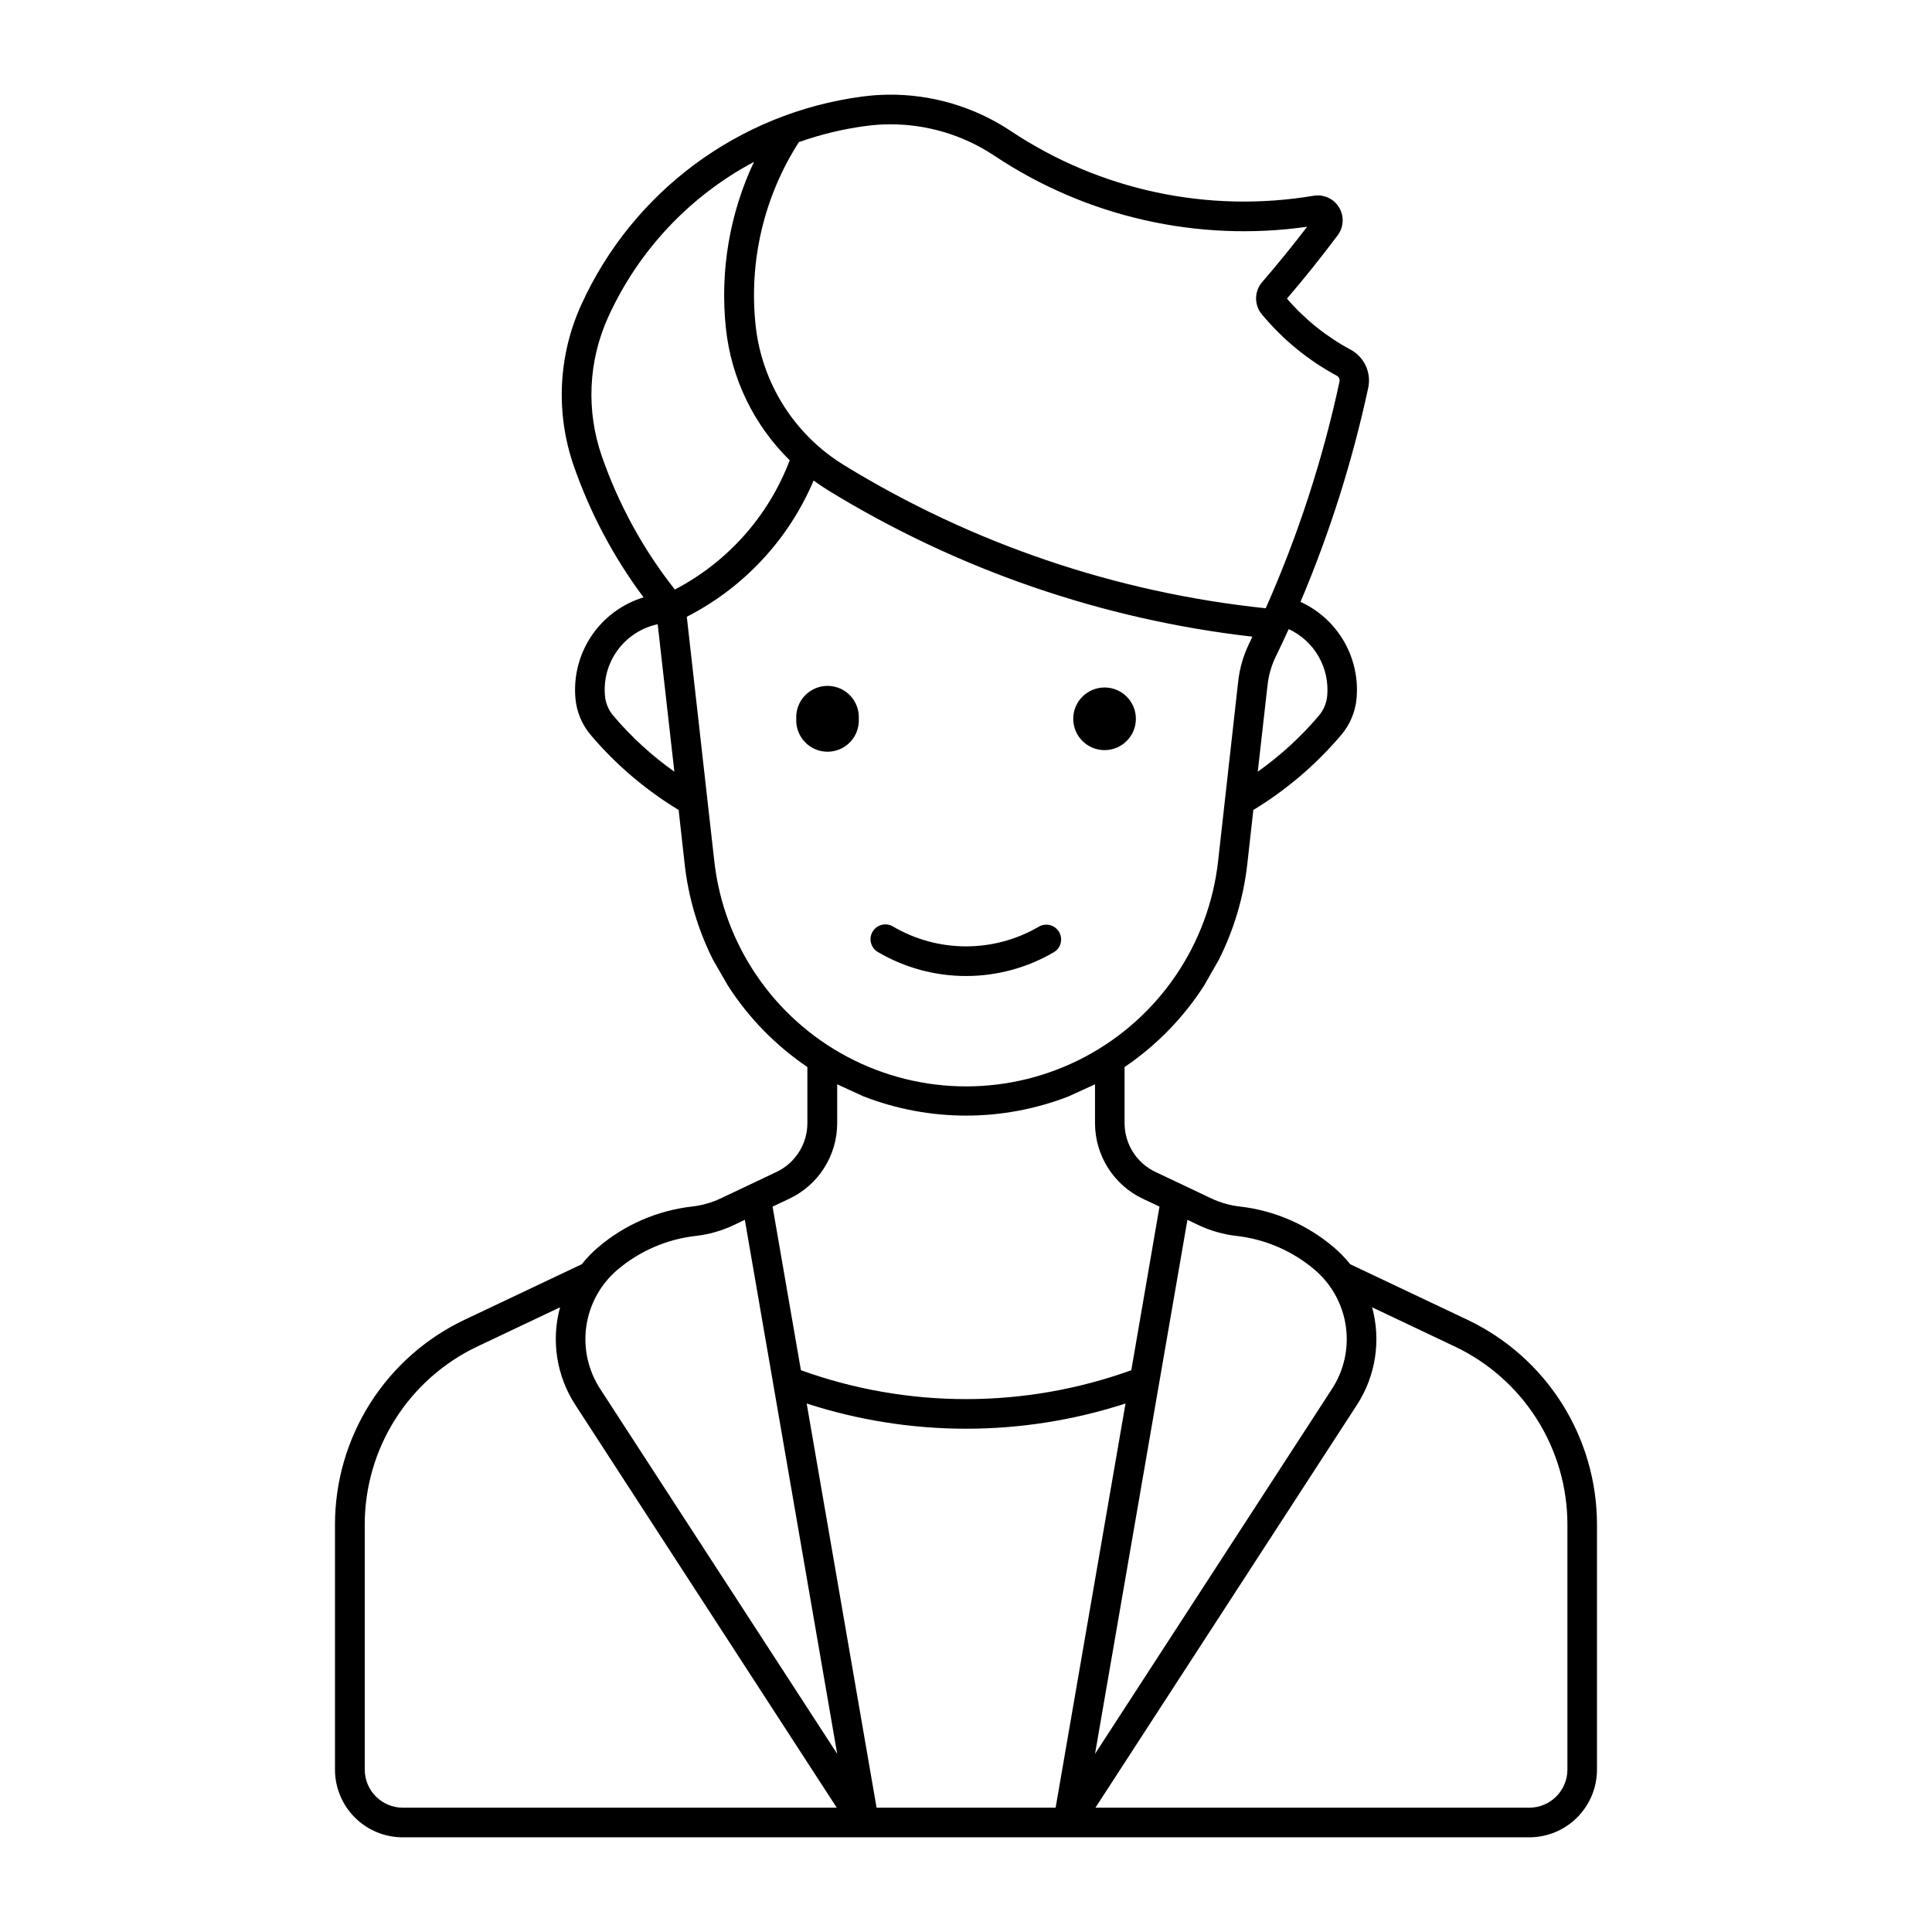 <?xml version="1.0" encoding="UTF-8"?>
<!-- Uploaded to: SVG Repo, www.svgrepo.com, Generator: SVG Repo Mixer Tools -->
<svg fill="#000000" width="800px" height="800px" version="1.1" viewBox="144 144 512 512" xmlns="http://www.w3.org/2000/svg">
 <g>
  <path d="m379.3 169.09c-2.273 0.031-4.539 0.199-6.793 0.5-32.73 4.312-60.91 25.223-74.52 55.301-6.078 13.43-6.766 28.684-1.922 42.609 4.344 12.48 10.578 24.223 18.484 34.812-5.641 1.711-10.52 5.32-13.805 10.215-3.289 4.894-4.785 10.773-4.238 16.645 0.328 3.531 1.734 6.879 4.023 9.59 6.648 7.844 14.523 14.559 23.316 19.891l1.598 14.344c0.977 8.801 3.508 17.359 7.473 25.281l3.984 6.914h-0.004c5.488 8.543 12.656 15.887 21.066 21.582v14.867c0 5.531-3.184 10.566-8.18 12.938l-14.75 6.988c-2.406 1.141-4.984 1.875-7.629 2.176-9.16 1.043-17.801 4.781-24.832 10.746-1.613 1.363-3.086 2.887-4.398 4.543l-31.035 14.711c-10.277 4.867-18.965 12.551-25.047 22.16-6.082 9.605-9.316 20.746-9.316 32.117v64.926c-0.004 4.769 1.895 9.34 5.266 12.711 3.371 3.371 7.945 5.262 12.715 5.254h298.48c4.766 0.008 9.34-1.883 12.715-5.254 3.371-3.371 5.266-7.941 5.266-12.711v-64.926c-0.004-11.371-3.234-22.512-9.316-32.117-6.086-9.609-14.77-17.293-25.047-22.16l-31.035-14.711c-1.32-1.656-2.797-3.18-4.418-4.543-7.031-5.965-15.672-9.703-24.832-10.746-2.641-0.301-5.211-1.035-7.609-2.176l-14.75-6.988c-4.996-2.371-8.184-7.406-8.184-12.938v-14.867c8.414-5.695 15.578-13.039 21.07-21.582l3.941-6.914c3.977-7.918 6.519-16.477 7.512-25.281l1.598-14.344c8.785-5.332 16.652-12.051 23.297-19.891 2.301-2.707 3.715-6.055 4.051-9.59 0.496-5.289-0.668-10.605-3.328-15.203-2.66-4.598-6.688-8.258-11.52-10.465 7.75-18.293 13.758-37.277 17.941-56.703 0.879-4.047-1.031-8.188-4.68-10.145-6.398-3.438-12.109-8.02-16.852-13.52 4.668-5.445 9.152-11.047 13.449-16.789 1.617-2.16 1.758-5.09 0.352-7.394-1.402-2.305-4.066-3.523-6.731-3.078-27.949 4.703-56.641-1.426-80.227-17.137-9.648-6.43-21.012-9.793-32.602-9.648zm0.098 7.856c10.008-0.121 19.816 2.785 28.145 8.336 24.371 16.234 53.867 22.934 82.859 18.812-3.836 5.019-7.824 9.926-11.957 14.711-2.094 2.465-2.094 6.082 0 8.547 5.512 6.633 12.25 12.145 19.844 16.23 0.551 0.312 0.828 0.945 0.691 1.562-4.441 20.633-10.992 40.758-19.551 60.055-39.629-4.148-77.828-17.113-111.79-37.953-13.117-8.055-21.758-21.738-23.395-37.043-1.816-17.016 2.227-34.141 11.469-48.543 5.785-2.051 11.773-3.492 17.863-4.293 1.945-0.258 3.91-0.398 5.875-0.422zm-35.59 9.953c-6.473 13.75-9.043 29.02-7.434 44.133 1.418 13.254 7.394 25.609 16.91 34.945-5.602 14.766-16.438 26.957-30.445 34.254-8.371-10.609-14.906-22.547-19.34-35.312-4.191-12.02-3.606-25.195 1.637-36.797 7.984-17.637 21.582-32.129 38.672-41.223zm15.793 84.434c1.258 0.922 2.551 1.797 3.875 2.617 34.191 20.977 72.562 34.215 112.41 38.777-0.293 0.637-0.59 1.273-0.887 1.906-1.516 3.137-2.484 6.512-2.867 9.977l-5.312 47.52c-2.449 22.105-15.684 41.57-35.34 51.977-19.66 10.402-43.195 10.402-62.855 0-19.656-10.406-32.891-29.871-35.336-51.977l-7.277-64.676v-0.004c15.102-7.719 27-20.504 33.617-36.117zm-41.305 38.105 4.418 39.066c-5.996-4.246-11.43-9.227-16.18-14.828-1.254-1.477-2.027-3.305-2.207-5.238-0.406-4.328 0.789-8.656 3.367-12.16 2.574-3.504 6.348-5.938 10.602-6.844zm167.21 1.27c3.324 1.535 6.094 4.066 7.922 7.242s2.629 6.84 2.293 10.488c-0.188 1.934-0.961 3.762-2.219 5.238-4.75 5.602-10.188 10.582-16.18 14.828l2.602-23.027 0.004-0.004c0.285-2.574 1.012-5.082 2.137-7.41 1.188-2.438 2.34-4.891 3.461-7.356zm-119.64 120.65 7.027 3.215c17.453 6.766 36.801 6.766 54.25 0l7.047-3.215v10.281h0.004c-0.004 4.199 1.188 8.309 3.43 11.859 2.242 3.547 5.445 6.387 9.238 8.184l4.418 2.078-7.473 43.359v0.004c-28.293 10.207-59.262 10.207-87.555 0l-7.512-43.359 4.418-2.078v-0.004c3.801-1.793 7.012-4.629 9.262-8.176 2.25-3.551 3.445-7.664 3.445-11.867zm-24.477 35.91 24.477 141.52-62.828-96.734c-3.199-4.926-4.496-10.852-3.644-16.664 0.855-5.812 3.797-11.113 8.277-14.914 5.852-4.961 13.043-8.07 20.664-8.934 3.504-0.395 6.918-1.363 10.105-2.871zm117.29 0 2.949 1.406-0.004-0.004c3.188 1.508 6.602 2.477 10.105 2.871 7.613 0.867 14.797 3.977 20.645 8.934 4.481 3.801 7.422 9.102 8.273 14.914 0.855 5.812-0.441 11.738-3.641 16.664l-62.809 96.734zm-166.26 23.184v-0.004c-2.402 8.812-0.926 18.227 4.059 25.879l69.273 106.73h-114.97l0.004 0.004c-2.684 0.004-5.258-1.062-7.156-2.957-1.902-1.895-2.969-4.469-2.969-7.152v-64.926c0-9.887 2.805-19.57 8.094-27.926 5.285-8.352 12.832-15.035 21.766-19.27zm215.21 0 21.887 10.379-0.004-0.004c8.938 4.234 16.488 10.914 21.777 19.27 5.285 8.355 8.094 18.039 8.094 27.926v64.926c0 5.578-4.516 10.098-10.094 10.109h-114.99l69.293-106.73 0.004-0.004c4.973-7.656 6.438-17.07 4.031-25.879zm-149.85 25.492c27.461 8.91 57.035 8.91 84.496 0l-18.523 107.11h-47.449z"/>
  <path d="m371.59 334.49c0.117-2.269-0.703-4.492-2.269-6.141-1.566-1.648-3.738-2.582-6.016-2.582-2.273 0-4.449 0.934-6.016 2.582-1.566 1.648-2.387 3.871-2.269 6.141-0.117 2.273 0.703 4.492 2.269 6.141 1.566 1.652 3.742 2.586 6.016 2.586 2.277 0 4.449-0.934 6.016-2.586 1.566-1.648 2.387-3.867 2.269-6.141z"/>
  <path d="m445.02 334.49c0-4.582-3.715-8.297-8.301-8.297-4.582 0-8.301 3.715-8.301 8.297 0 4.586 3.719 8.301 8.301 8.301 4.586 0 8.301-3.715 8.301-8.301z"/>
  <path d="m423.38 396.29c1.789-1.129 2.359-3.477 1.289-5.305-1.074-1.828-3.402-2.473-5.262-1.465-5.879 3.457-12.57 5.277-19.387 5.277-6.82 0-13.512-1.82-19.391-5.277-1.867-1.102-4.281-0.484-5.387 1.387-1.102 1.867-0.484 4.277 1.387 5.383 7.086 4.168 15.156 6.363 23.375 6.363s16.289-2.195 23.375-6.363z"/>
 </g>
</svg>